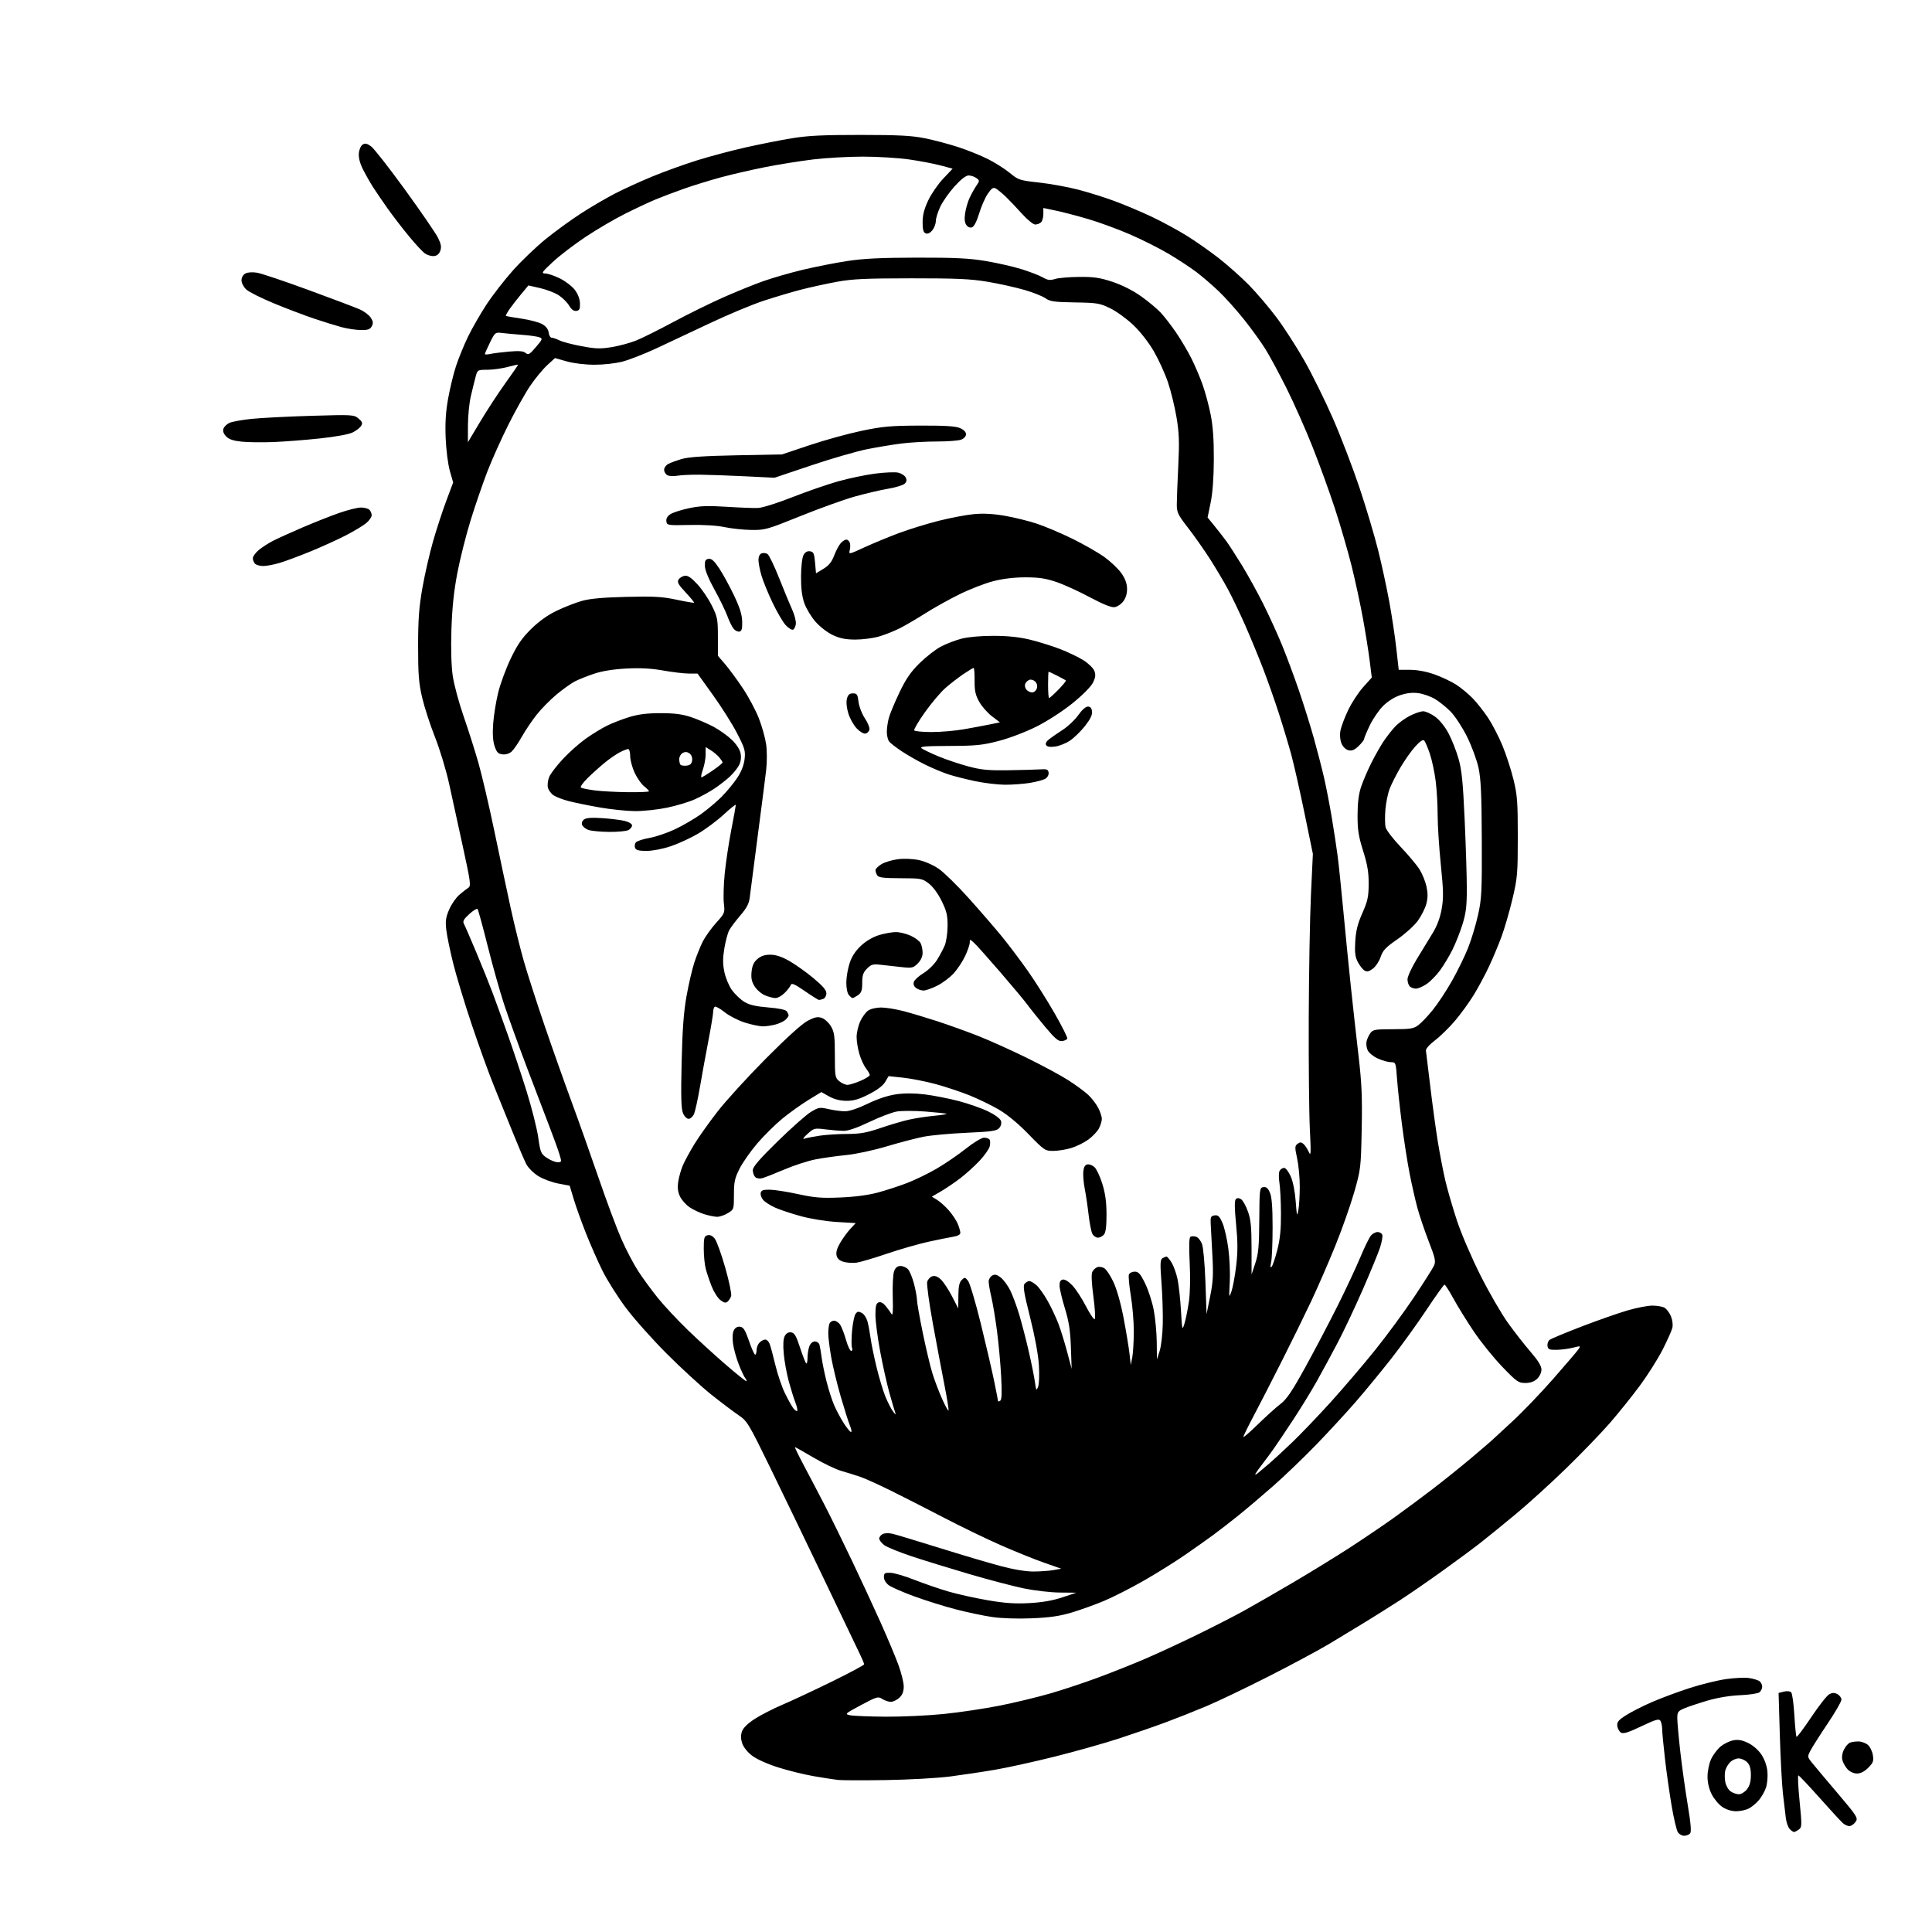 <svg version="1.1" xmlns="http://www.w3.org/2000/svg" xmlns:xlink="http://www.w3.org/1999/xlink" width="1024" height="1024" viewBox="0 0 1024 1024"><path stroke="none" fill="black" fill-rule="evenodd" d="M892.618,973.0C891.443,973.0 889.934,972.124 889.265,971.053C888.596,969.982 887.14,963.794 886.028,957.303C884.917,950.811 883.331,939.653 882.504,932.506C881.677,925.359 880.993,918.159 880.985,916.506C880.976,914.853 880.557,912.848 880.053,912.052C879.291,910.847 877.591,911.338 869.948,914.97C862.96,918.291 860.368,919.093 859.129,918.318C858.233,917.757 857.364,916.168 857.197,914.787C856.949,912.734 857.788,911.703 861.805,909.125C864.507,907.392 870.718,904.238 875.608,902.117C880.499,899.996 889.45,896.665 895.5,894.714C901.55,892.763 910.231,890.625 914.792,889.962C919.352,889.3 924.955,889.057 927.242,889.423C929.529,889.788 931.986,890.573 932.7,891.166C933.415,891.76 934.0,893.035 934.0,894.0C934.0,894.965 933.359,896.287 932.576,896.937C931.793,897.587 927.181,898.285 922.326,898.489C916.829,898.72 910.294,899.805 905.0,901.364C900.325,902.742 894.812,904.579 892.75,905.448C889.393,906.861 889.0,907.408 889.0,910.667C889.0,912.669 889.714,920.65 890.587,928.403C891.46,936.156 893.225,948.796 894.509,956.491C896.156,966.359 896.537,970.853 895.8,971.741C895.225,972.433 893.793,973.0 892.618,973.0zM950.88,971.0C950.475,971.0 949.462,970.32 948.631,969.488C947.799,968.656 946.859,966.069 946.541,963.738C946.224,961.407 945.518,955.45 944.973,950.5C944.428,945.55 943.692,931.554 943.336,919.397L942.69,897.295L945.49,896.592C947.094,896.189 948.738,896.338 949.341,896.941C949.92,897.52 950.686,902.951 951.043,909.01C951.4,915.068 951.92,920.254 952.199,920.532C952.477,920.811 956,916.114 960.027,910.095C964.053,904.076 968.339,898.622 969.549,897.974C971.204,897.088 972.277,897.078 973.875,897.933C975.044,898.559 976.0,899.877 976.0,900.863C976.0,901.849 972.694,907.571 968.654,913.578C964.613,919.585 960.535,925.995 959.59,927.823C957.904,931.087 957.919,931.201 960.424,934.323C961.827,936.07 967.925,943.328 973.976,950.451C984.139,962.417 984.873,963.559 983.619,965.451C982.872,966.578 981.494,967.652 980.556,967.838C979.618,968.023 977.926,967.348 976.796,966.338C975.665,965.327 970.041,959.212 964.298,952.75C958.555,946.288 953.541,941.0 953.157,941.0C952.773,941.0 953.072,947.163 953.821,954.696C955.103,967.583 955.078,968.47 953.401,969.696C952.42,970.413 951.286,971.0 950.88,971.0zM920.198,960.0C917.817,960.0 914.971,959.12 912.898,957.742C911.029,956.5 908.487,953.48 907.25,951.03C905.788,948.135 905.008,944.813 905.022,941.538C905.034,938.767 905.87,934.681 906.88,932.459C907.889,930.236 910.143,927.216 911.887,925.748C913.632,924.281 916.679,922.776 918.66,922.404C921.323,921.904 923.391,922.277 926.597,923.835C929.184,925.092 932.015,927.577 933.616,929.995C935.256,932.475 936.48,935.936 936.765,938.908C937.022,941.58 936.691,945.406 936.03,947.409C935.369,949.412 933.688,952.406 932.295,954.061C930.902,955.717 928.488,957.731 926.931,958.536C925.373,959.341 922.344,960.0 920.198,960.0zM921.65,951.0C922.863,951.0 924.788,949.814 925.927,948.365C927.379,946.52 928.0,944.273 928.0,940.865C928.0,937.333 927.452,935.452 926.0,934.0C924.9,932.9 922.875,932.0 921.5,932.0C920.125,932.0 918.111,932.889 917.025,933.975C915.939,935.061 914.765,937.089 914.415,938.481C914.066,939.874 914.072,942.572 914.43,944.478C914.787,946.383 916.062,948.63 917.262,949.471C918.463,950.312 920.437,951.0 921.65,951.0zM469.5,943.478C457.4,943.666 445.925,943.629 444.0,943.396C442.075,943.164 436.45,942.288 431.5,941.45C426.55,940.611 418.065,938.529 412.646,936.824C406.805,934.986 401.102,932.437 398.646,930.567C396.189,928.697 394.043,926.017 393.379,923.987C392.602,921.613 392.567,919.673 393.265,917.671C393.912,915.814 396.339,913.444 400.051,911.045C403.229,908.991 409.805,905.621 414.665,903.555C419.524,901.49 431.262,895.997 440.75,891.349C450.238,886.7 458.0,882.555 458.0,882.136C458.0,881.718 457.146,879.604 456.102,877.438C455.058,875.272 446.778,857.975 437.702,839.0C428.627,820.025 415.588,792.983 408.728,778.907C396.739,754.307 396.068,753.187 391.444,750.067C388.798,748.281 382.328,743.398 377.067,739.215C371.805,735.032 361.179,725.285 353.453,717.555C345.728,709.825 335.891,698.775 331.593,693.0C327.296,687.225 321.77,678.45 319.312,673.5C316.855,668.55 312.893,659.55 310.507,653.5C308.122,647.45 305.218,639.338 304.055,635.473L301.941,628.446L295.841,627.287C292.486,626.65 287.719,624.862 285.246,623.314C282.774,621.766 279.936,618.925 278.94,617.0C277.943,615.075 274.772,607.65 271.892,600.5C269.013,593.35 264.46,582.1 261.774,575.5C259.088,568.9 253.798,554.275 250.019,543.0C246.239,531.725 241.808,517.1 240.172,510.5C238.536,503.9 236.9,495.948 236.537,492.83C235.999,488.214 236.283,486.213 238.064,482.072C239.268,479.275 241.701,475.751 243.472,474.243C245.243,472.734 247.404,471.05 248.274,470.5C249.688,469.607 249.378,467.306 245.379,449.0C242.916,437.725 239.624,422.65 238.064,415.5C236.504,408.35 233.126,397.188 230.557,390.696C227.989,384.204 224.922,374.754 223.742,369.696C221.965,362.083 221.597,357.401 221.603,342.5C221.608,328.207 222.081,321.823 223.901,311.5C225.161,304.35 227.704,293.247 229.551,286.827C231.398,280.407 234.547,270.782 236.548,265.44L240.186,255.725L238.433,249.613C237.454,246.197 236.475,238.551 236.216,232.286C235.881,224.211 236.242,218.331 237.506,211.286C238.471,205.903 240.341,198.183 241.66,194.128C242.98,190.074 245.82,183.099 247.972,178.628C250.124,174.158 254.541,166.45 257.786,161.5C261.032,156.55 267.376,148.366 271.885,143.314C276.393,138.261 284.226,130.77 289.291,126.668C294.356,122.565 302.775,116.451 308.0,113.081C313.225,109.711 321.325,104.976 326.0,102.559C330.675,100.142 339.675,96.041 346.0,93.445C352.325,90.849 362.9,87.038 369.5,84.976C376.1,82.915 387.575,79.857 395.0,78.181C402.425,76.505 413.45,74.316 419.5,73.317C428.122,71.893 436.013,71.503 456.0,71.513C476.408,71.523 483.251,71.88 490.27,73.299C495.093,74.274 503.038,76.378 507.924,77.975C512.811,79.572 519.894,82.432 523.665,84.331C527.435,86.23 532.637,89.533 535.224,91.671C539.72,95.386 540.405,95.61 550.714,96.75C556.646,97.405 565.922,99.085 571.327,100.483C576.732,101.881 585.507,104.635 590.827,106.603C596.147,108.571 605.0,112.312 610.5,114.917C616.0,117.521 624.307,122.017 628.961,124.908C633.614,127.798 641.264,133.162 645.961,136.828C650.657,140.493 657.797,146.841 661.826,150.933C665.855,155.026 672.427,162.722 676.429,168.035C680.432,173.349 687.133,183.727 691.32,191.098C695.508,198.469 702.37,212.375 706.571,222.0C710.771,231.625 717.075,248.084 720.581,258.575C724.086,269.067 728.517,283.917 730.427,291.575C732.337,299.234 735.009,311.575 736.364,319.0C737.72,326.425 739.395,337.562 740.087,343.75L741.345,355.0L747.423,355.021C751.228,355.034 756.033,355.936 760.276,357.434C764.003,358.749 769.178,361.192 771.776,362.862C774.374,364.532 778.359,367.834 780.632,370.199C782.905,372.565 786.551,377.2 788.736,380.5C790.921,383.8 794.305,390.325 796.257,395.0C798.209,399.675 800.855,407.775 802.136,413.0C804.2,421.418 804.465,424.891 804.464,443.5C804.462,463.046 804.266,465.326 801.642,476.423C800.091,482.981 797.485,491.972 795.851,496.403C794.218,500.834 791.181,508.069 789.104,512.48C787.026,516.891 783.398,523.636 781.04,527.469C778.682,531.303 774.269,537.378 771.233,540.969C768.198,544.561 763.416,549.248 760.607,551.385C757.579,553.688 755.611,555.927 755.772,556.885C755.922,557.773 756.942,566.15 758.04,575.5C759.137,584.85 760.913,597.932 761.985,604.572C763.058,611.212 764.871,620.662 766.014,625.572C767.158,630.482 769.956,640.125 772.232,647.0C774.552,654.006 780.03,666.753 784.695,676.0C789.274,685.075 795.828,696.406 799.26,701.181C802.692,705.955 808.087,712.855 811.25,716.514C815.236,721.125 817.0,724.007 817.0,725.908C817.0,727.483 816.014,729.578 814.686,730.826C813.122,732.295 811.094,733.002 808.436,733.006C804.796,733.011 803.873,732.36 796.16,724.339C791.574,719.569 784.773,711.124 781.049,705.573C777.324,700.021 772.482,692.185 770.288,688.158C768.094,684.132 765.984,680.859 765.6,680.886C765.216,680.913 760.909,686.946 756.029,694.293C751.149,701.639 742.773,713.241 737.415,720.075C732.057,726.909 723.585,737.213 718.587,742.973C713.589,748.734 704.1,759.024 697.5,765.841C690.9,772.658 680.55,782.577 674.5,787.884C668.45,793.19 660.125,800.236 656.0,803.54C651.875,806.844 646.025,811.369 643.0,813.595C639.975,815.822 633.223,820.595 627.996,824.203C622.768,827.811 612.972,833.925 606.227,837.789C599.482,841.654 590.034,846.463 585.232,848.478C580.429,850.492 572.675,853.283 568.0,854.679C561.62,856.584 556.344,857.347 546.847,857.738C539.253,858.05 530.857,857.772 525.847,857.043C521.256,856.374 512.55,854.539 506.5,852.965C500.45,851.391 490.571,848.299 484.546,846.094C478.521,843.89 472.446,841.23 471.046,840.185C469.557,839.074 468.5,837.291 468.5,835.892C468.5,833.803 468.943,833.515 472.0,833.616C473.925,833.68 479.645,835.364 484.71,837.359C489.776,839.354 497.876,842.137 502.71,843.545C507.545,844.953 516.9,847.031 523.5,848.163C532.544,849.715 537.963,850.089 545.5,849.683C552.276,849.319 557.918,848.342 563.0,846.654L570.5,844.163L561.692,844.081C556.848,844.037 548.298,843.052 542.692,841.893C537.087,840.734 524.175,837.346 514.0,834.363C503.825,831.38 490.011,827.124 483.301,824.904C476.592,822.685 469.955,819.965 468.551,818.862C467.148,817.758 466.0,816.228 466.0,815.463C466.0,814.697 466.817,813.633 467.815,813.099C468.871,812.534 471.067,812.465 473.065,812.935C474.954,813.379 486.175,816.764 498.0,820.457C509.825,824.151 524.45,828.481 530.5,830.08C537.496,831.929 543.866,832.969 548.0,832.936C551.575,832.908 556.3,832.561 558.5,832.166L562.5,831.447L553.21,828.192C548.1,826.402 537.75,822.218 530.21,818.895C522.669,815.572 509.163,809.032 500.196,804.361C491.229,799.69 478.629,793.266 472.196,790.086C465.763,786.905 458.475,783.611 456.0,782.765C453.525,781.919 449.021,780.512 445.99,779.638C442.96,778.764 436.274,775.563 431.132,772.525C425.989,769.486 421.582,767.0 421.337,767.0C421.092,767.0 423.346,771.612 426.345,777.25C429.345,782.888 434.254,792.26 437.254,798.077C440.254,803.894 446.662,816.944 451.494,827.077C456.326,837.21 463.198,852.025 466.765,860.0C470.332,867.975 474.544,878 476.125,882.279C477.706,886.557 479.0,891.766 479.0,893.854C479.0,896.53 478.317,898.293 476.686,899.826C475.413,901.022 473.372,902.0 472.15,902.0C470.929,902.0 468.887,901.317 467.612,900.482C465.433,899.054 464.765,899.246 456.397,903.71C447.876,908.257 447.627,908.485 450.5,909.111C452.15,909.47 460.583,909.817 469.241,909.882C477.898,909.947 491.848,909.3 500.241,908.444C508.633,907.588 522.025,905.586 530.0,903.994C537.975,902.402 550.068,899.48 556.872,897.501C563.677,895.521 575.219,891.676 582.521,888.956C589.823,886.236 600.905,881.813 607.149,879.127C613.392,876.442 625.475,870.846 634.0,866.692C642.525,862.538 653.775,856.786 659.0,853.91C664.225,851.034 676.15,844.176 685.5,838.671C694.85,833.165 708.35,824.864 715.5,820.223C722.65,815.581 733.0,808.575 738.5,804.653C744.0,800.73 753.45,793.724 759.5,789.083C765.55,784.442 774.775,777.026 780.0,772.604C785.225,768.182 789.989,764.099 790.586,763.532C791.184,762.964 796.057,758.466 801.417,753.536C806.777,748.605 816.556,738.424 823.149,730.911C829.742,723.397 835.771,716.344 836.547,715.236C837.923,713.271 837.855,713.248 833.729,714.298C831.403,714.89 827.475,715.403 825.0,715.437C821.175,715.491 820.455,715.187 820.202,713.412C820.038,712.264 820.506,710.825 821.242,710.214C821.978,709.604 829.671,706.385 838.337,703.062C847.004,699.74 857.992,695.891 862.754,694.51C867.517,693.13 873.375,692 875.773,692C878.17,692 881.04,692.486 882.15,693.08C883.261,693.675 884.814,695.704 885.602,697.589C886.431,699.574 886.761,702.171 886.386,703.758C886.03,705.266 883.678,710.533 881.159,715.461C878.64,720.39 873.232,728.94 869.14,734.461C865.049,739.983 857.983,748.788 853.44,754.028C848.896,759.268 838.49,770.068 830.316,778.028C822.142,785.988 810.026,797.0 803.391,802.5C796.756,808.0 788.339,814.844 784.688,817.709C781.036,820.573 771.85,827.363 764.274,832.797C756.698,838.231 746.51,845.248 741.634,848.391C736.758,851.533 728.658,856.627 723.634,859.709C718.61,862.791 710.0,868.007 704.5,871.3C699.0,874.592 684.6,882.32 672.5,888.473C660.4,894.626 645.447,901.782 639.27,904.375C633.094,906.968 623.335,910.835 617.584,912.969C611.833,915.102 600.803,918.915 593.073,921.441C585.342,923.968 570.126,928.261 559.259,930.981C548.391,933.702 534.126,936.849 527.557,937.975C520.989,939.101 510.189,940.723 503.557,941.58C496.926,942.437 481.6,943.291 469.5,943.478zM984.251,940.0C982.53,940.0 980.494,939.084 979.248,937.75C978.093,936.513 976.853,934.311 976.493,932.858C976.09,931.236 976.434,929.062 977.382,927.229C978.231,925.586 979.654,923.963 980.545,923.621C981.435,923.28 983.427,923.0 984.971,923.0C986.515,923.0 988.742,923.788 989.92,924.75C991.097,925.712 992.328,928.167 992.654,930.204C993.166,933.406 992.834,934.32 990.2,936.954C988.204,938.949 986.153,940.0 984.251,940.0zM667.032,780.5C668.338,779.4 671,777.15 672.947,775.5C674.894,773.85 680.252,768.9 684.853,764.5C689.454,760.1 698.712,750.425 705.427,743.0C712.141,735.575 722.653,723.26 728.786,715.633C734.92,708.007 744.189,695.407 749.384,687.633C754.58,679.86 759.371,672.308 760.03,670.85C761.081,668.529 760.732,666.917 757.215,657.85C755.006,652.158 752.296,644.125 751.193,640.0C750.089,635.875 748.256,627.775 747.12,622.0C745.983,616.225 744.16,604.525 743.067,596.0C741.975,587.475 740.797,576.562 740.451,571.75C739.828,563.108 739.788,563 737.16,562.978C735.697,562.966 732.588,562.088 730.251,561.027C727.907,559.963 725.497,557.989 724.874,556.623C724.254,555.262 724.009,553.102 724.33,551.824C724.651,550.546 725.573,548.6 726.379,547.5C727.683,545.72 728.999,545.5 738.343,545.5C747.418,545.5 749.225,545.217 751.671,543.412C753.227,542.264 756.667,538.664 759.315,535.412C761.963,532.161 766.551,525.225 769.511,520.0C772.47,514.775 776.324,506.906 778.074,502.513C779.824,498.121 782.211,490.246 783.378,485.013C785.305,476.376 785.489,472.692 785.381,445.0C785.288,421.109 784.913,412.875 783.654,407.0C782.77,402.875 780.034,395.45 777.576,390.5C775.11,385.535 771.212,379.568 768.881,377.191C766.557,374.822 762.784,371.786 760.497,370.445C758.21,369.105 754.29,367.727 751.787,367.384C748.715,366.963 745.593,367.307 742.174,368.442C739.076,369.471 735.534,371.702 733.046,374.189C730.81,376.425 727.635,381.074 725.99,384.52C724.346,387.966 723.0,391.2 723.0,391.706C723.0,392.212 721.679,393.891 720.065,395.438C717.864,397.546 716.52,398.096 714.692,397.637C713.25,397.276 711.746,395.801 711.012,394.029C710.256,392.205 710.04,389.561 710.459,387.267C710.837,385.195 712.674,380.302 714.542,376.393C716.41,372.484 719.993,367 722.505,364.206L727.072,359.126L725.977,350.313C725.375,345.466 723.778,335.425 722.428,328.0C721.078,320.575 718.405,308.156 716.486,300.402C714.568,292.649 710.593,278.924 707.653,269.902C704.713,260.881 699.265,245.86 695.547,236.523C691.829,227.186 685.643,213.272 681.801,205.604C677.96,197.935 672.979,188.7 670.732,185.08C668.486,181.461 663.401,174.416 659.432,169.424C655.463,164.432 649.423,157.684 646.01,154.429C642.598,151.173 637.261,146.579 634.153,144.22C631.044,141.86 624.45,137.526 619.5,134.589C614.55,131.652 605.325,127.007 599.0,124.268C592.675,121.528 582.775,117.888 577.0,116.18C571.225,114.472 563.462,112.437 559.75,111.659L553.0,110.244L553.0,113.422C553,115.17 552.46,117.14 551.8,117.8C551.14,118.46 549.74,119 548.688,119C547.625,119 544.496,116.453 541.638,113.263C538.812,110.107 534.925,106.022 533.0,104.184C531.075,102.346 528.732,100.423 527.794,99.91C526.436,99.167 525.564,99.744 523.52,102.738C522.108,104.807 520.058,109.491 518.965,113.148C517.762,117.17 516.3,120.055 515.265,120.452C514.19,120.865 513.055,120.438 512.214,119.304C511.301,118.075 511.08,116.101 511.519,113.112C511.874,110.699 512.9,107.099 513.799,105.112C514.698,103.125 516.312,100.199 517.385,98.61C519.283,95.798 519.286,95.682 517.477,94.36C516.454,93.612 514.615,93 513.389,93C511.944,93 509.332,95.024 505.965,98.75C503.108,101.912 499.702,106.75 498.395,109.5C497.089,112.25 496.015,115.688 496.01,117.139C496.004,118.591 495.17,120.803 494.156,122.056C492.976,123.513 491.715,124.105 490.656,123.698C489.404,123.218 489,121.775 489.001,117.781C489.001,114.002 489.846,110.714 491.972,106.22C493.606,102.766 497.187,97.568 499.93,94.668L504.916,89.396L498.444,87.671C494.885,86.723 487.367,85.292 481.737,84.492C476.106,83.691 465.187,83.028 457.47,83.018C449.754,83.008 437.829,83.679 430.97,84.509C424.112,85.339 412.65,87.175 405.5,88.59C398.35,90.005 387.775,92.446 382.0,94.015C376.225,95.584 367.45,98.294 362.5,100.038C357.55,101.783 350.8,104.334 347.5,105.708C344.2,107.083 337.0,110.45 331.5,113.191C326.0,115.931 316.55,121.459 310.5,125.474C304.45,129.489 296.575,135.505 293.0,138.843C287.095,144.356 286.734,144.915 289.054,144.956C290.458,144.98 293.958,146.172 296.832,147.603C299.705,149.035 303.231,151.747 304.666,153.629C306.308,155.781 307.318,158.433 307.388,160.776C307.479,163.79 307.117,164.555 305.488,164.788C304.128,164.983 302.888,164.08 301.659,162C300.66,160.308 298.19,157.842 296.171,156.521C294.152,155.199 289.704,153.48 286.287,152.701L280.073,151.285L276.238,155.892C274.129,158.427 271.364,161.988 270.093,163.808C268.822,165.627 267.943,167.254 268.141,167.424C268.338,167.594 272.076,168.254 276.448,168.89C280.819,169.526 285.769,170.846 287.448,171.822C289.439,172.981 290.61,174.536 290.816,176.299C290.99,177.785 291.709,179 292.413,179C293.117,179 294.999,179.645 296.596,180.433C298.193,181.222 303.475,182.606 308.334,183.51C315.765,184.892 318.305,184.963 324.334,183.962C328.275,183.307 334.055,181.743 337.178,180.485C340.3,179.228 349.183,174.801 356.918,170.649C364.652,166.496 376.535,160.641 383.324,157.636C390.113,154.632 399.68,150.752 404.584,149.014C409.488,147.276 418.9,144.563 425.5,142.986C432.1,141.409 442.675,139.326 449.0,138.357C457.635,137.035 466.854,136.585 486.0,136.553C506.289,136.518 513.748,136.886 522.5,138.353C528.55,139.367 537.1,141.317 541.5,142.688C545.9,144.058 550.944,146.012 552.709,147.031C555.315,148.536 556.536,148.692 559.209,147.862C561.019,147.3 566.793,146.808 572.04,146.768C579.872,146.709 583.035,147.181 589.714,149.405C594.706,151.067 600.485,153.982 604.674,156.95C608.428,159.61 613.137,163.522 615.138,165.643C617.14,167.764 620.885,172.614 623.461,176.42C626.038,180.225 629.631,186.3 631.447,189.92C633.263,193.539 635.911,199.735 637.331,203.688C638.75,207.641 640.7,214.841 641.663,219.688C642.886,225.847 643.395,233.017 643.352,243.5C643.313,253.207 642.718,261.283 641.667,266.387L640.044,274.275L643.806,278.887C645.875,281.424 648.709,285.075 650.104,287.0C651.499,288.925 655.163,294.605 658.248,299.622C661.332,304.639 666.394,313.806 669.496,319.992C672.599,326.178 677.095,336.023 679.489,341.87C681.883,347.716 685.923,358.575 688.467,366.0C691.012,373.425 694.6,384.9 696.441,391.5C698.282,398.1 700.714,407.55 701.846,412.5C702.978,417.45 704.803,426.9 705.901,433.5C707,440.1 708.373,449.1 708.952,453.5C709.531,457.9 710.889,470.95 711.97,482.5C713.05,494.05 714.833,512.05 715.932,522.5C717.03,532.95 718.878,549.6 720.038,559.5C721.748,574.087 722.068,581.482 721.728,598.5C721.318,618.986 721.22,619.806 717.731,632.0C715.763,638.875 711.232,651.7 707.661,660.5C704.09,669.3 698.412,682.35 695.043,689.5C691.674,696.65 684.604,711.05 679.332,721.5C674.06,731.95 667.329,745.058 664.374,750.628C661.418,756.199 659.0,761.138 659.0,761.605C659.0,762.071 662.487,759.05 666.75,754.892C671.013,750.733 676.386,745.889 678.69,744.128C681.965,741.626 684.831,737.388 691.816,724.713C696.73,715.796 704.388,701.23 708.834,692.346C713.279,683.461 718.754,671.775 721,666.377C723.247,660.98 725.81,655.762 726.697,654.782C727.584,653.802 729.154,653.0 730.186,653.0C731.218,653.0 732.315,653.658 732.624,654.463C732.933,655.267 732.407,658.305 731.455,661.213C730.504,664.121 726.379,674.15 722.29,683.5C718.2,692.85 712.242,705.472 709.05,711.55C705.857,717.627 700.864,726.852 697.953,732.05C695.042,737.247 689.396,746.45 685.407,752.5C681.417,758.55 676.857,765.349 675.273,767.609C673.688,769.868 671.029,773.468 669.364,775.609C667.698,777.749 665.958,780.175 665.496,781.0C664.981,781.919 665.576,781.726 667.032,780.5zM451.053,759.0C451.518,759.0 451.28,757.521 450.525,755.714C449.77,753.907 447.563,746.96 445.621,740.276C443.678,733.593 441.396,724.159 440.548,719.312C439.7,714.466 439.005,708.849 439.003,706.832C439.001,704.814 439.273,702.452 439.607,701.582C439.941,700.712 441.055,700.0 442.084,700.0C443.112,700.0 444.593,701.013 445.374,702.25C446.155,703.487 447.528,707.087 448.425,710.25C449.322,713.413 450.541,716.0 451.135,716.0C451.728,716.0 451.928,715.256 451.579,714.346C451.23,713.436 451.244,709.387 451.61,705.349C451.976,701.31 452.812,697.272 453.467,696.376C454.43,695.059 455.068,694.966 456.795,695.89C458.001,696.536 459.343,698.66 459.875,700.767C460.393,702.82 461.113,706.75 461.475,709.5C461.837,712.25 463.239,719.062 464.59,724.638C465.942,730.214 468.049,737.222 469.274,740.212C470.498,743.202 472.313,746.74 473.306,748.074C474.749,750.012 474.971,750.098 474.41,748.5C474.023,747.4 472.64,742.675 471.336,738.0C470.032,733.325 467.848,723.508 466.483,716.183C465.117,708.859 464.0,700.183 464.0,696.902C464.0,692.27 464.37,690.795 465.658,690.301C466.738,689.887 468.044,690.544 469.408,692.189C470.558,693.577 471.95,695.488 472.5,696.437C473.198,697.642 473.402,694.896 473.174,687.331C472.992,681.296 473.313,675.282 473.899,673.75C474.637,671.82 475.657,671.0 477.32,671.0C478.624,671.0 480.415,671.801 481.3,672.779C482.186,673.758 483.606,677.227 484.455,680.489C485.305,683.751 486.0,687.531 486.0,688.888C486.0,690.245 487.37,698.042 489.044,706.215C490.718,714.387 493.021,724.095 494.161,727.787C495.3,731.479 497.596,737.548 499.261,741.273C500.926,744.998 502.484,747.85 502.722,747.611C502.961,747.372 502.016,741.399 500.621,734.338C499.226,727.277 496.454,712.563 494.461,701.641C492.469,690.718 491.101,680.735 491.421,679.457C491.742,678.179 492.942,676.836 494.087,676.472C495.532,676.014 496.941,676.53 498.686,678.156C500.069,679.445 502.709,683.425 504.551,687.0L507.902,693.5L507.951,686.821C507.987,681.929 508.453,679.69 509.693,678.45C511.283,676.86 511.488,676.885 513.087,678.859C514.023,680.014 517.083,690.307 519.887,701.73C522.692,713.154 525.89,726.937 526.993,732.36C528.097,737.783 529.0,742.422 529.0,742.669C529.0,742.916 529.515,742.8 530.144,742.411C530.962,741.906 531.102,738.214 530.637,729.5C530.278,722.788 529.283,711.949 528.426,705.414C527.569,698.879 526.229,690.825 525.449,687.516C524.668,684.207 524.023,680.503 524.015,679.285C524.007,678.067 524.852,676.614 525.893,676.057C527.348,675.279 528.397,675.525 530.426,677.121C531.878,678.263 534.12,681.29 535.409,683.849C536.697,686.407 538.889,692.325 540.279,697.0C541.67,701.675 543.937,710.45 545.319,716.5C546.7,722.55 548.145,729.75 548.531,732.5C549.173,737.076 549.316,737.288 550.216,735.0C550.765,733.603 550.951,728.528 550.636,723.5C550.29,717.968 548.49,708.215 545.963,698.191C542.71,685.282 542.102,681.581 543.049,680.441C543.707,679.648 544.84,679.0 545.567,679.0C546.294,679.0 548.023,680.013 549.41,681.25C550.797,682.487 553.474,686.271 555.36,689.658C557.245,693.045 559.783,698.445 560.999,701.658C562.216,704.871 564.288,711.55 565.604,716.5L567.997,725.5L567.592,714.0C567.28,705.127 566.557,700.444 564.428,693.5C562.911,688.55 561.631,683.161 561.585,681.525C561.525,679.416 562.025,678.446 563.303,678.191C564.385,677.976 566.43,679.236 568.418,681.344C570.239,683.275 573.474,688.244 575.606,692.386C577.738,696.528 579.825,699.575 580.243,699.157C580.661,698.739 580.333,693.317 579.514,687.109C578.53,679.645 578.351,675.213 578.985,674.028C579.513,673.042 580.665,671.959 581.545,671.621C582.425,671.284 584.054,671.494 585.165,672.088C586.275,672.683 588.516,676.015 590.144,679.494C591.94,683.331 594.065,690.868 595.548,698.659C596.892,705.722 598.295,714.2 598.664,717.5L599.336,723.5L600.11,719.5C600.536,717.3 600.911,711.245 600.942,706.044C600.974,700.843 600.269,692.2 599.376,686.838C598.483,681.476 598.018,676.394 598.344,675.545C598.67,674.695 600.048,674.0 601.406,674.0C603.44,674.0 604.415,675.1 606.944,680.25C608.632,683.688 610.685,690.027 611.507,694.338C612.328,698.649 613.044,706.299 613.099,711.338L613.198,720.5L614.65,716.0C615.449,713.525 616.192,707.0 616.301,701.5C616.411,696.0 616.094,686.169 615.597,679.653C614.851,669.859 614.938,667.653 616.097,666.919C616.869,666.43 617.844,666.024 618.265,666.015C618.685,666.007 619.912,667.451 620.99,669.225C622.069,670.998 623.477,674.936 624.119,677.975C624.762,681.014 625.576,688.45 625.929,694.5C626.548,705.131 626.611,705.366 627.802,701.5C628.48,699.3 629.527,694.125 630.128,690.0C630.79,685.454 630.961,677.317 630.56,669.34C630.115,660.471 630.245,655.967 630.959,655.525C631.541,655.165 632.876,655.143 633.925,655.476C634.974,655.809 636.389,657.526 637.068,659.291C637.763,661.097 638.564,669.93 638.901,679.5L639.5,696.5L641.39,687.166C642.953,679.452 643.159,675.636 642.578,665.166C642.191,658.2 641.791,650.7 641.687,648.5C641.525,645.033 641.803,644.457 643.774,644.177C645.622,643.915 646.401,644.665 647.929,648.177C648.963,650.555 650.361,656.623 651.035,661.662C651.709,666.701 652.053,674.776 651.799,679.605C651.358,688.014 651.396,688.219 652.706,684.443C653.459,682.274 654.587,676.145 655.213,670.821C656.077,663.471 656.063,658.196 655.152,648.894C654.315,640.335 654.27,636.33 655.004,635.596C655.739,634.861 656.574,634.865 657.778,635.608C658.725,636.192 660.362,639.107 661.415,642.085C662.95,646.424 663.333,650.282 663.344,661.5L663.357,675.5L665.346,669.5C666.994,664.529 667.355,660.583 667.447,646.5C667.556,630.093 667.632,629.49 669.637,629.199C671.176,628.976 672.076,629.754 673.108,632.199C674.089,634.525 674.5,639.929 674.5,650.5C674.5,658.75 674.154,667.061 673.731,668.969C673.216,671.293 673.294,672.106 673.967,671.433C674.52,670.88 675.879,666.884 676.986,662.554C678.464,656.778 678.984,651.593 678.94,643.09C678.908,636.716 678.534,629.395 678.11,626.823C677.686,624.25 677.735,621.438 678.219,620.573C678.703,619.708 679.777,619.0 680.606,619.0C681.435,619.0 683.009,621.027 684.105,623.505C685.306,626.219 686.357,631.486 686.748,636.755C687.323,644.482 687.485,645.034 688.142,641.5C688.55,639.3 688.895,633.675 688.907,629.0C688.92,624.325 688.292,617.575 687.513,614.0C686.234,608.134 686.254,607.38 687.716,606.267C689,605.29 689.644,605.29 690.821,606.267C691.638,606.945 692.912,608.849 693.653,610.5C694.819,613.096 694.899,611.482 694.25,598.5C693.837,590.25 693.572,563.7 693.661,539.5C693.749,515.3 694.277,485.841 694.835,474.037L695.849,452.573L691.425,431.082C688.993,419.262 685.839,405.296 684.417,400.046C682.996,394.796 680.014,384.875 677.792,378.0C675.57,371.125 671.777,360.38 669.364,354.121C666.951,347.863 662.671,337.513 659.854,331.121C657.036,324.73 652.898,316.125 650.659,312.0C648.419,307.875 644.132,300.675 641.132,296.0C638.132,291.325 632.984,284.021 629.691,279.768C624.277,272.775 623.706,271.579 623.724,267.268C623.735,264.646 624.088,255.487 624.51,246.915C625.134,234.228 624.96,229.443 623.578,221.175C622.644,215.59 620.609,207.259 619.055,202.663C617.501,198.067 614.157,190.712 611.624,186.32C608.886,181.573 604.479,175.906 600.759,172.348C597.316,169.055 591.8,165.042 588.5,163.431C582.922,160.706 581.601,160.485 569.711,160.29C558.732,160.111 556.525,159.798 554.112,158.08C552.566,156.979 547.508,154.979 542.871,153.636C538.234,152.292 529.504,150.362 523.47,149.346C514.504,147.837 507.111,147.503 483.0,147.517C458.72,147.531 451.73,147.859 443.5,149.371C438.0,150.382 429.387,152.272 424.36,153.572C419.334,154.872 410.334,157.56 404.36,159.544C398.387,161.528 385.85,166.769 376.5,171.19C367.15,175.612 354.325,181.64 348.0,184.586C341.675,187.533 333.575,190.708 330.0,191.642C326.276,192.616 319.87,193.33 315.0,193.315C309.99,193.299 303.965,192.567 300.326,191.533L294.152,189.779L289.954,193.64C287.646,195.763 283.614,200.665 280.994,204.533C278.375,208.402 273.194,217.627 269.482,225.033C265.77,232.44 260.757,243.609 258.343,249.854C255.929,256.098 251.941,267.693 249.48,275.619C247.019,283.545 243.83,296.211 242.392,303.765C240.545,313.474 239.627,322.238 239.262,333.665C238.937,343.809 239.194,352.934 239.95,358.165C240.613,362.749 243.19,372.35 245.677,379.5C248.164,386.65 251.726,397.858 253.594,404.408C255.461,410.957 259.245,427.157 262.003,440.408C264.76,453.658 268.635,471.925 270.614,481.0C272.594,490.075 275.765,502.9 277.662,509.5C279.559,516.1 284.409,531.175 288.441,543.0C292.473,554.825 298.926,573.05 302.78,583.5C306.634,593.95 313.18,612.4 317.327,624.5C321.474,636.6 326.879,651.081 329.339,656.679C331.799,662.278 335.803,669.928 338.237,673.679C340.671,677.431 345.388,683.875 348.719,688.0C352.051,692.125 359.214,699.783 364.638,705.017C370.062,710.251 379.058,718.464 384.63,723.267C390.201,728.07 395.094,732.0 395.502,732.0C395.911,732.0 395.726,731.374 395.091,730.61C394.457,729.845 392.874,726.505 391.573,723.187C390.273,719.868 388.9,714.908 388.523,712.164C388.09,709.018 388.261,706.381 388.986,705.027C389.733,703.63 390.899,702.987 392.318,703.189C394.045,703.435 395.018,705.011 396.985,710.75C398.352,714.737 399.815,718.0 400.235,718.0C400.656,718.0 401.0,716.907 401.0,715.571C401.0,714.236 401.707,712.436 402.571,711.571C403.436,710.707 404.795,710.0 405.593,710.0C406.39,710.0 407.439,711.013 407.924,712.25C408.408,713.487 409.766,718.521 410.94,723.437C412.115,728.352 414.408,735.102 416.036,738.437C417.664,741.771 419.667,745.367 420.488,746.427C421.308,747.487 422.228,748.106 422.532,747.802C422.835,747.498 422.405,745.506 421.575,743.375C420.746,741.244 419.166,736.184 418.065,732.132C416.963,728.08 415.768,721.516 415.408,717.546C414.969,712.701 415.145,709.597 415.945,708.104C416.729,706.638 417.88,705.985 419.318,706.189C421.073,706.439 421.992,708.004 424.01,714.176C425.39,718.398 426.852,722.186 427.26,722.593C427.667,723 428.0,721.713 428.0,719.732C428.0,717.751 428.439,714.976 428.975,713.565C429.564,712.017 430.727,711.0 431.908,711.0C432.984,711.0 434.083,711.788 434.349,712.75C434.614,713.712 435.127,716.75 435.487,719.5C435.848,722.25 437.011,727.951 438.072,732.168C439.133,736.385 440.93,742.01 442.065,744.668C443.2,747.326 445.497,751.638 447.169,754.25C448.841,756.862 450.589,759.0 451.053,759.0zM385.603,689.915C384.616,690.733 383.647,690.51 381.769,689.033C380.386,687.945 378.321,684.68 377.181,681.778C376.04,678.875 374.635,674.7 374.059,672.5C373.483,670.3 373.009,665.515 373.006,661.867C373.001,656.071 373.253,655.167 375.001,654.71C376.332,654.362 377.618,654.971 378.844,656.529C379.857,657.817 382.361,664.753 384.408,671.943C386.455,679.133 387.858,685.871 387.526,686.917C387.194,687.963 386.329,689.312 385.603,689.915zM454.0,669.237C452.075,669.498 449.043,669.315 447.263,668.831C445.04,668.226 443.832,667.179 443.408,665.491C442.987,663.813 443.601,661.65 445.342,658.679C446.746,656.284 449.165,652.964 450.719,651.3L453.545,648.276L443.522,647.672C437.828,647.328 429.613,646.004 424.5,644.605C419.55,643.25 413.447,641.227 410.938,640.107C408.429,638.988 405.577,637.19 404.6,636.111C403.624,635.032 402.986,633.328 403.183,632.324C403.468,630.872 404.455,630.512 408.021,630.559C410.484,630.592 417.225,631.648 423.0,632.907C431.815,634.829 435.426,635.115 445.5,634.69C453.236,634.364 460.329,633.416 465.462,632.023C469.841,630.834 476.816,628.551 480.962,626.949C485.108,625.347 492.1,621.939 496.5,619.375C500.9,616.811 507.821,612.078 511.879,608.857C516.069,605.531 520.257,603.0 521.57,603.0C522.842,603.0 524.176,603.476 524.535,604.057C524.894,604.638 524.903,606.252 524.553,607.643C524.204,609.034 521.799,612.442 519.209,615.215C516.619,617.988 512.025,622.15 509.0,624.465C505.975,626.779 501.338,629.929 498.695,631.464L493.89,634.255L496.695,635.961C498.238,636.899 501.019,639.396 502.875,641.511C504.731,643.625 506.869,646.835 507.625,648.645C508.381,650.455 509.0,652.605 509.0,653.423C509.0,654.369 507.636,655.125 505.25,655.502C503.188,655.828 497.252,657.025 492.061,658.163C486.87,659.301 476.97,662.151 470.061,664.497C463.152,666.843 455.925,668.976 454.0,669.237zM581.913,656.0C580.899,656.0 579.584,655.091 578.989,653.98C578.394,652.868 577.494,648.333 576.989,643.901C576.483,639.468 575.567,633.288 574.953,630.167C574.339,627.046 573.986,622.922 574.168,621.004C574.399,618.583 575.058,617.411 576.324,617.171C577.328,616.98 579.027,617.619 580.1,618.59C581.173,619.561 583.04,623.538 584.25,627.428C585.824,632.486 586.458,637.091 586.475,643.596C586.492,649.867 586.074,653.206 585.128,654.346C584.373,655.256 582.926,656.0 581.913,656.0zM380.0,644.929C378.625,644.895 375.56,644.261 373.19,643.521C370.819,642.781 367.334,641.124 365.445,639.838C363.555,638.552 361.288,635.989 360.407,634.143C359.263,631.746 358.997,629.504 359.478,626.301C359.848,623.834 360.952,619.944 361.933,617.658C362.913,615.371 365.636,610.35 367.984,606.5C370.332,602.65 375.909,594.801 380.377,589.057C384.844,583.313 396.375,570.686 406.0,560.998C417.166,549.757 425.197,542.511 428.187,540.976C431.956,539.041 433.415,538.76 435.635,539.54C437.152,540.074 439.318,542.084 440.447,544.005C442.205,546.998 442.5,549.2 442.5,559.336C442.5,570.567 442.621,571.269 444.861,573.086C446.159,574.139 448.101,575.0 449.175,575.0C450.25,575.0 453.35,574.045 456.065,572.877C458.779,571.709 461.0,570.318 461.0,569.785C461.0,569.252 460.099,567.67 458.998,566.27C457.897,564.87 456.322,561.455 455.498,558.681C454.674,555.907 454.01,551.806 454.022,549.568C454.034,547.331 454.885,543.647 455.914,541.383C456.942,539.118 458.832,536.53 460.114,535.633C461.448,534.698 464.408,534.0 467.034,534.0C469.558,534.0 474.971,534.883 479.062,535.963C483.153,537.043 491.225,539.467 497.0,541.349C502.775,543.231 512.32,546.663 518.211,548.976C524.102,551.288 535.7,556.5 543.984,560.557C552.269,564.614 562.299,570.019 566.274,572.568C570.248,575.117 575.002,578.619 576.838,580.351C578.673,582.083 581.036,585.17 582.088,587.21C583.139,589.251 584.0,591.861 584.0,593.01C584.0,594.159 583.309,596.436 582.464,598.069C581.619,599.703 579.071,602.385 576.8,604.03C574.53,605.674 570.415,607.69 567.655,608.51C564.895,609.329 560.636,610.0 558.191,610.0C553.911,610.0 553.423,609.668 545.122,601.124C539.709,595.551 533.871,590.712 529.437,588.121C525.552,585.851 518.577,582.464 513.937,580.594C509.296,578.724 501.225,576.033 496.0,574.614C490.775,573.194 483.007,571.66 478.737,571.205L470.974,570.378L469.161,573.451C467.989,575.438 464.919,577.756 460.472,580.012C455.227,582.672 452.397,583.489 448.543,583.452C445.2,583.42 442.11,582.628 439.411,581.111L435.332,578.818L428.436,583.039C424.643,585.361 418.454,589.789 414.682,592.88C410.91,595.971 404.933,601.875 401.399,606.0C397.865,610.125 393.629,616.159 391.987,619.41C389.426,624.476 389.0,626.44 389.0,633.174C389.0,640.963 388.973,641.046 385.75,643.011C383.962,644.101 381.375,644.964 380.0,644.929zM403.877,624.495C402.528,624.833 400.952,624.552 400.247,623.847C399.561,623.161 399.0,621.525 399.0,620.211C399.0,618.464 402.563,614.336 412.25,604.862C419.538,597.735 427.455,590.732 429.844,589.301C433.898,586.874 434.521,586.777 439.17,587.85C441.911,588.482 445.83,589.0 447.879,589.0C450.185,589.0 454.776,587.467 459.919,584.98C465.234,582.41 470.681,580.612 475.024,579.997C479.489,579.363 484.676,579.384 490.159,580.056C494.746,580.618 502.775,582.193 508.0,583.555C513.225,584.918 520.287,587.391 523.694,589.051C527.346,590.831 530.153,592.906 530.534,594.107C530.931,595.357 530.559,596.83 529.571,597.921C528.219,599.416 525.468,599.811 512.321,600.397C503.718,600.781 493.489,601.716 489.59,602.475C485.69,603.233 476.875,605.535 470.0,607.591C462.947,609.699 453.578,611.71 448.5,612.206C443.55,612.69 436.223,613.723 432.219,614.501C428.214,615.28 420.735,617.712 415.599,619.907C410.463,622.101 405.188,624.166 403.877,624.495zM295.55,616.0C297.739,616.0 297.767,615.876 296.509,611.75C295.797,609.413 293.566,603.225 291.55,598.0C289.535,592.775 284.131,578.6 279.541,566.5C274.952,554.4 269.393,539.025 267.188,532.334C264.984,525.642 261.056,511.692 258.46,501.334C255.864,490.975 253.453,482.176 253.101,481.781C252.75,481.386 250.771,482.611 248.705,484.503C245.7,487.256 245.142,488.301 245.917,489.723C246.449,490.7 249.426,497.561 252.533,504.969C255.639,512.377 259.529,522.052 261.177,526.469C262.825,530.886 266.418,540.8 269.161,548.5C271.904,556.2 276.379,569.655 279.104,578.4C281.829,587.146 284.608,598.155 285.279,602.866C286.429,610.929 286.699,611.565 289.898,613.715C291.767,614.972 294.31,616.0 295.55,616.0zM426.5,603.488C427.6,603.121 431.2,602.421 434.5,601.931C437.8,601.441 444.329,601.031 449.008,601.02C455.844,601.004 459.283,600.398 466.508,597.934C471.454,596.248 478.2,594.251 481.5,593.496C484.8,592.74 490.778,591.81 494.784,591.429C498.79,591.047 501.898,590.565 501.69,590.357C501.482,590.149 496.468,589.601 490.548,589.139C484.622,588.676 477.698,588.684 475.142,589.157C472.589,589.629 466.084,592.128 460.686,594.711C454.347,597.744 449.566,599.396 447.186,599.376C445.159,599.359 440.8,599.004 437.5,598.588C431.703,597.856 431.382,597.937 428.0,600.992C425.669,603.098 425.168,603.931 426.5,603.488zM364.961,593.0C363.989,593.0 362.695,591.678 361.982,589.956C361.032,587.664 360.857,581.064 361.272,563.206C361.676,545.774 362.363,536.457 363.867,528.0C364.991,521.675 366.876,513.585 368.055,510.022C369.233,506.458 371.239,501.488 372.512,498.976C373.785,496.465 376.95,492.047 379.547,489.159C384.168,484.019 384.255,483.801 383.665,478.819C383.333,476.02 383.531,468.953 384.105,463.115C384.679,457.277 386.238,446.875 387.57,440.0C388.902,433.125 389.994,427.111 389.996,426.635C389.998,426.16 387.155,428.41 383.677,431.635C380.199,434.861 374.099,439.424 370.12,441.776C366.142,444.128 359.57,447.165 355.517,448.526C351.253,449.958 345.844,451.0 342.681,451.0C338.555,451.0 337.061,450.601 336.59,449.373C336.246,448.479 336.441,447.173 337.022,446.473C337.604,445.773 340.853,444.711 344.244,444.114C347.635,443.517 353.764,441.434 357.866,439.487C361.967,437.539 368.1,433.963 371.496,431.54C374.891,429.117 379.825,424.967 382.46,422.318C385.095,419.668 388.781,415.215 390.652,412.423C392.888,409.086 394.253,405.659 394.635,402.423C395.161,397.976 394.781,396.652 390.71,388.742C388.231,383.926 382.49,374.813 377.952,368.492L369.701,357.0L365.1,356.997C362.57,356.995 356.45,356.272 351.5,355.389C345.157,354.259 339.401,353.948 332.0,354.336C325.219,354.692 319.2,355.652 315.007,357.047C311.435,358.235 306.855,360.054 304.828,361.088C302.801,362.122 298.392,365.257 295.031,368.054C291.669,370.851 286.899,375.696 284.431,378.82C281.962,381.944 278.415,387.212 276.547,390.526C274.68,393.84 272.258,397.361 271.165,398.351C269.966,399.436 268.05,400.021 266.338,399.825C264.028,399.561 263.25,398.755 262.156,395.5C261.238,392.769 260.997,388.96 261.393,383.49C261.713,379.085 262.918,371.66 264.07,366.99C265.222,362.321 268.216,354.225 270.723,349.0C274.254,341.64 276.7,338.107 281.582,333.316C285.768,329.207 290.336,325.96 295.191,323.641C299.211,321.721 305.2,319.391 308.5,318.464C312.699,317.284 319.754,316.65 332.0,316.352C346.588,315.996 350.997,316.244 358.5,317.84C363.45,318.893 367.658,319.614 367.851,319.442C368.044,319.271 366.041,316.82 363.4,313.996C359.505,309.833 358.796,308.544 359.651,307.181C360.23,306.256 361.709,305.351 362.937,305.169C364.555,304.93 366.397,306.168 369.629,309.669C372.082,312.326 375.531,317.422 377.294,320.994C380.259,327 380.5,328.246 380.5,337.541L380.5,347.594L384.333,352.047C386.442,354.496 390.662,360.236 393.711,364.803C396.76,369.37 400.596,376.56 402.235,380.781C403.874,385.002 405.604,391.199 406.079,394.552C406.559,397.947 406.564,403.941 406.089,408.075C405.619,412.159 403.576,428.1 401.548,443.5C399.521,458.9 397.641,473.407 397.371,475.738C397.004,478.916 395.75,481.292 392.359,485.238C389.872,488.132 387.211,491.693 386.445,493.15C385.679,494.608 384.539,498.904 383.913,502.697C383.053,507.904 383.06,510.974 383.943,515.224C384.585,518.32 386.393,522.623 387.96,524.786C389.527,526.949 392.444,529.729 394.442,530.964C397.129,532.625 400.434,533.405 407.139,533.96C413.124,534.456 416.503,535.185 417.086,536.105C417.572,536.872 417.976,537.805 417.985,538.179C417.993,538.552 417.31,539.547 416.466,540.391C415.623,541.234 413.26,542.389 411.216,542.957C409.172,543.524 406.085,543.991 404.355,543.994C402.626,543.997 398.351,543.105 394.855,542.012C391.36,540.918 386.533,538.45 384.129,536.528C381.725,534.605 379.363,533.276 378.879,533.575C378.396,533.874 377.998,535.104 377.995,536.309C377.992,537.514 376.86,544.35 375.481,551.5C374.102,558.65 372.068,569.791 370.961,576.258C369.855,582.725 368.439,589.137 367.814,590.508C367.19,591.879 365.906,593.0 364.961,593.0zM562.923,551.788C560.973,552.019 559.232,550.559 554.0,544.306C550.425,540.033 546.215,534.78 544.645,532.632C543.075,530.485 536.5,522.601 530.035,515.114C523.57,507.626 517.317,500.643 516.14,499.595C514.036,497.722 514,497.722 513.99,499.595C513.985,500.643 512.904,503.813 511.587,506.64C510.271,509.466 507.547,513.603 505.533,515.832C503.518,518.062 499.561,521.036 496.739,522.443C493.917,523.849 490.657,525.0 489.495,525.0C488.333,525.0 486.566,524.403 485.569,523.674C484.403,522.821 483.973,521.66 484.366,520.424C484.701,519.366 486.986,517.286 489.443,515.802C491.899,514.318 495.111,511.2 496.581,508.872C498.05,506.544 499.914,503.056 500.723,501.12C501.532,499.185 502.213,494.543 502.236,490.805C502.272,485.128 501.752,482.938 499.079,477.509C497.147,473.584 494.447,469.919 492.264,468.255C488.813,465.626 488.127,465.499 477.272,465.476C468.351,465.457 465.696,465.134 464.964,463.976C464.451,463.164 464.024,461.931 464.015,461.235C464.007,460.54 465.433,459.099 467.184,458.034C468.935,456.969 472.873,455.783 475.934,455.399C479.18,454.991 483.787,455.178 486.987,455.847C490.141,456.506 494.634,458.482 497.556,460.494C500.352,462.42 507.579,469.508 513.618,476.247C519.656,482.986 527.535,492.1 531.126,496.5C534.717,500.9 540.849,509.037 544.753,514.582C548.657,520.127 555.042,530.232 558.941,537.037C562.84,543.843 565.876,549.881 565.688,550.455C565.5,551.03 564.255,551.629 562.923,551.788zM434.113,530.0C433.715,530.0 430.301,527.867 426.525,525.26C421.259,521.624 419.545,520.865 419.167,522C418.895,522.815 417.431,524.723 415.913,526.24C414.396,527.758 412.205,529.0 411.045,529.0C409.885,529.0 407.385,528.352 405.49,527.56C403.594,526.768 401.109,524.631 399.967,522.81C398.404,520.319 398.003,518.395 398.347,515.033C398.678,511.792 399.532,509.939 401.457,508.283C403.317,506.684 405.368,506.004 408.306,506.012C411.171,506.02 414.318,507.05 418.237,509.262C421.392,511.043 427.129,515.114 430.987,518.309C436.008,522.469 438.0,524.781 438.0,526.452C438.0,527.736 437.288,529.059 436.418,529.393C435.548,529.727 434.511,530.0 434.113,530.0zM451.9,529.0C451.54,529.0 450.627,528.255 449.872,527.344C449.081,526.389 448.528,523.533 448.566,520.594C448.603,517.792 449.415,513.172 450.371,510.327C451.55,506.82 453.511,503.862 456.46,501.144C459.186,498.631 462.78,496.549 466.087,495.567C468.989,494.705 472.969,494.01 474.932,494.022C476.894,494.034 480.376,494.896 482.669,495.937C484.962,496.978 487.325,498.739 487.919,499.849C488.514,500.96 489.0,503.269 489.0,504.98C489.0,506.987 488.089,509.002 486.43,510.661C484.041,513.05 483.428,513.183 477.68,512.561C474.281,512.193 469.384,511.649 466.798,511.353C462.702,510.883 461.767,511.142 459.548,513.361C457.498,515.411 457.0,516.885 457.0,520.898C457.0,524.919 456.569,526.188 454.777,527.443C453.555,528.299 452.26,529.0 451.9,529.0zM750.468,524.0C749.331,524.0 747.86,523.46 747.2,522.8C746.54,522.14 746,520.452 746.001,519.05C746.001,517.648 748.18,512.9 750.842,508.5C753.504,504.1 757.292,497.887 759.26,494.693C761.669,490.784 763.249,486.591 764.093,481.868C765.15,475.954 765.081,472.228 763.654,458.175C762.723,449.004 761.97,437.213 761.98,431.974C761.991,426.734 761.525,418.658 760.944,414.026C760.363,409.394 758.978,402.881 757.865,399.552C756.753,396.224 755.39,393.05 754.837,392.5C754.166,391.832 752.57,392.911 750.03,395.751C747.938,398.088 744.448,403.038 742.274,406.751C740.1,410.463 737.539,415.507 736.585,417.96C735.63,420.412 734.596,425.426 734.288,429.1C733.98,432.775 734.036,437.006 734.412,438.504C734.787,440.001 738.378,444.673 742.392,448.886C746.405,453.099 750.888,458.446 752.354,460.768C753.82,463.091 755.493,467.201 756.073,469.904C756.839,473.477 756.808,476.001 755.96,479.158C755.319,481.546 753.272,485.577 751.41,488.116C749.549,490.655 744.683,495.044 740.596,497.869C734.444,502.122 732.925,503.726 731.769,507.192C731.002,509.494 729.149,512.293 727.651,513.411C725.574,514.962 724.521,515.196 723.214,514.397C722.271,513.821 720.685,511.809 719.688,509.925C718.258,507.221 717.969,504.921 718.313,499.0C718.642,493.343 719.563,489.657 722.062,484.0C724.889,477.603 725.383,475.323 725.421,468.5C725.456,462.323 724.787,458.336 722.486,451.0C720.036,443.195 719.51,439.805 719.534,432.0C719.554,425.446 720.139,420.794 721.421,417.0C722.443,413.975 724.851,408.35 726.772,404.5C728.692,400.65 731.62,395.475 733.277,393.0C734.934,390.525 737.687,386.997 739.395,385.161C741.103,383.324 744.623,380.737 747.217,379.411C749.811,378.085 753.006,377.0 754.317,377.0C755.627,377.0 758.468,378.281 760.628,379.846C762.957,381.533 765.84,385.099 767.708,388.603C769.441,391.854 771.829,397.886 773.015,402.007C774.758,408.064 775.388,414.291 776.303,434.5C776.925,448.25 777.44,464.675 777.447,471.0C777.458,480.253 777.006,483.959 775.136,489.965C773.858,494.07 771.45,500.145 769.784,503.465C768.119,506.784 765.184,511.657 763.261,514.294C761.339,516.93 758.139,520.192 756.151,521.544C754.162,522.895 751.605,524.0 750.468,524.0zM322.816,440.921C318.242,440.878 313.301,440.403 311.836,439.866C310.371,439.33 308.884,438.14 308.532,437.222C308.145,436.215 308.561,435.063 309.58,434.318C310.755,433.459 313.735,433.253 319.384,433.642C323.848,433.949 329.188,434.623 331.25,435.139C333.392,435.675 335.0,436.689 335.0,437.503C335.0,438.288 334.13,439.395 333.066,439.965C332.002,440.534 327.389,440.964 322.816,440.921zM336.5,429.906C332.1,429.869 323.638,428.982 317.696,427.936C311.753,426.89 304.418,425.388 301.395,424.599C298.372,423.809 294.803,422.446 293.465,421.569C292.127,420.692 290.749,418.847 290.403,417.468C290.057,416.089 290.36,413.545 291.077,411.813C291.794,410.082 295.087,405.774 298.393,402.239C301.7,398.704 307.127,393.883 310.453,391.525C313.779,389.168 318.75,386.111 321.5,384.733C324.25,383.355 329.585,381.277 333.355,380.114C338.38,378.564 342.861,378.0 350.137,378.0C357.544,378.0 361.641,378.529 366.282,380.085C369.702,381.232 375.03,383.515 378.123,385.157C381.216,386.8 385.582,389.908 387.826,392.064C390.379,394.517 392.144,397.252 392.542,399.371C392.952,401.559 392.645,403.773 391.674,405.629C390.847,407.208 388.67,409.897 386.835,411.605C385.001,413.313 381.35,416.156 378.722,417.923C376.093,419.69 371.368,422.281 368.222,423.682C365.075,425.083 358.45,427.072 353.5,428.102C348.55,429.131 340.9,429.943 336.5,429.906zM332.75,419.873C338.938,419.943 344.0,419.727 344.0,419.394C344.0,419.061 342.819,417.859 341.375,416.723C339.931,415.587 337.685,412.372 336.384,409.579C335.084,406.785 334.015,402.812 334.01,400.75C334.004,398.688 333.528,397.0 332.95,397.0C332.373,397.0 330.461,397.731 328.7,398.625C326.94,399.518 323.475,401.874 321.0,403.859C318.525,405.845 314.342,409.574 311.703,412.147C308.925,414.856 307.349,417.097 307.957,417.473C308.534,417.83 311.817,418.487 315.253,418.934C318.689,419.381 326.562,419.803 332.75,419.873zM532.5,415.922C528.65,415.888 521.578,415.032 516.785,414.022C511.992,413.011 505.692,411.412 502.785,410.467C499.878,409.523 494.453,407.269 490.729,405.459C487.004,403.648 481.379,400.465 478.229,398.387C475.078,396.308 471.952,393.908 471.282,393.054C470.612,392.199 470.052,389.925 470.037,388.0C470.023,386.075 470.503,382.7 471.104,380.5C471.704,378.3 474.23,372.243 476.716,367.039C480.173,359.804 482.679,356.155 487.368,351.53C490.741,348.204 495.784,344.263 498.575,342.774C501.366,341.284 506.298,339.376 509.535,338.533C513.115,337.601 519.745,337.003 526.46,337.007C533.982,337.012 540.123,337.643 545.732,338.988C550.259,340.073 557.478,342.317 561.775,343.973C566.071,345.63 571.714,348.335 574.314,349.984C576.915,351.634 579.494,354.168 580.044,355.617C580.814,357.641 580.636,359.079 579.273,361.839C578.228,363.954 573.805,368.416 568.5,372.707C563.344,376.878 555.229,382.139 549.5,385.025C543.775,387.909 535.225,391.181 529.5,392.678C520.774,394.96 517.421,395.302 503.186,395.363C489.865,395.42 487.186,395.663 488.583,396.684C489.525,397.373 493.501,399.271 497.42,400.902C501.338,402.533 508.359,404.896 513.022,406.153C520.076,408.053 523.683,408.405 534.5,408.243C541.65,408.136 549.3,407.925 551.5,407.774C554.85,407.545 555.546,407.825 555.782,409.5C555.942,410.638 555.217,412.025 554.097,412.718C553.016,413.387 549.289,414.396 545.815,414.96C542.342,415.524 536.35,415.957 532.5,415.922zM371.786,412.0C372.169,412.0 374.849,410.37 377.741,408.378C380.634,406.386 382.99,404.474 382.978,404.128C382.966,403.783 382.178,402.571 381.228,401.436C380.277,400.3 378.262,398.602 376.75,397.663L374.0,395.954L374.0,399.851C374.0,401.995 373.345,405.605 372.544,407.874C371.744,410.143 371.402,412.0 371.786,412.0zM363.963,405.796C365.786,405.583 366.597,404.813 366.845,403.056C367.054,401.575 366.507,400.113 365.457,399.345C364.239,398.454 363.17,398.374 361.862,399.074C360.838,399.622 360.0,401.105 360.0,402.369C360.0,403.632 360.321,404.987 360.713,405.379C361.104,405.771 362.567,405.959 363.963,405.796zM559.201,395.7C556.577,396.052 554.994,395.799 554.465,394.944C553.958,394.123 554.543,392.981 556.086,391.78C557.414,390.746 560.724,388.461 563.443,386.7C566.162,384.94 569.8,381.475 571.528,379.0C573.394,376.326 575.446,374.5 576.584,374.5C577.902,374.5 578.594,375.31 578.801,377.095C579.013,378.912 577.88,381.237 575.026,384.848C572.784,387.684 569.193,391.167 567.046,392.588C564.899,394.009 561.369,395.409 559.201,395.7zM458.713,388.817C457.707,389.01 455.675,387.793 453.985,385.984C452.355,384.239 450.374,380.63 449.582,377.963C448.705,375.01 448.436,372.018 448.893,370.308C449.455,368.208 450.256,367.5 452.072,367.5C454.203,367.5 454.566,368.05 455.04,372.0C455.341,374.51 456.816,378.349 458.377,380.68C459.915,382.979 461.017,385.674 460.825,386.669C460.634,387.663 459.683,388.63 458.713,388.817zM493.809,387.999C498.589,387.998 506.325,387.328 511.0,386.509C515.675,385.691 521.857,384.536 524.738,383.942L529.976,382.863L525.738,379.635C523.407,377.859 520.376,374.403 519.003,371.953C517.003,368.386 516.517,366.157 516.559,360.75C516.588,357.038 516.356,354.0 516.043,354.0C515.73,354.0 513.229,355.52 510.487,357.379C507.744,359.237 503.455,362.569 500.955,364.783C498.456,366.997 493.623,372.728 490.216,377.517C486.809,382.307 484.268,386.625 484.57,387.113C484.871,387.601 489.029,387.999 493.809,387.999zM556.042,370.0C556.34,370.0 558.562,367.984 560.979,365.521C563.397,363.057 565.178,360.863 564.938,360.644C564.697,360.425 562.605,359.291 560.29,358.123C557.974,356.955 555.949,356.0 555.79,356.0C555.63,356.0 555.5,359.15 555.5,363.0C555.5,366.85 555.744,370.0 556.042,370.0zM547.055,367.0C548.051,367.0 549.167,366.05 549.535,364.888C549.956,363.563 549.637,362.209 548.68,361.252C547.841,360.413 546.435,360.003 545.555,360.341C544.675,360.678 543.69,361.646 543.365,362.49C543.041,363.335 543.332,364.695 544.011,365.513C544.689,366.331 546.059,367.0 547.055,367.0zM453.346,338.99C448.277,338.983 445.192,338.372 441.462,336.634C438.635,335.318 434.599,332.216 432.266,329.565C429.979,326.967 427.296,322.514 426.304,319.671C425.055,316.09 424.519,311.732 424.561,305.5C424.597,300.286 425.151,295.528 425.879,294.189C426.716,292.65 427.864,291.982 429.318,292.189C431.197,292.457 431.569,293.29 432.0,298.184L432.5,303.868L436.423,301.493C439.292,299.755 440.822,297.863 442.118,294.448C443.093,291.879 444.66,288.928 445.6,287.889C446.541,286.85 447.867,286.0 448.548,286.0C449.229,286.0 450.059,286.711 450.392,287.579C450.725,288.448 450.727,290.241 450.395,291.563C449.799,293.938 449.892,293.921 458.146,290.113C462.741,287.994 470.927,284.604 476.337,282.581C481.747,280.558 491.262,277.617 497.482,276.046C503.702,274.475 512.104,272.88 516.154,272.5C521.181,272.029 526.375,272.303 532.524,273.365C537.478,274.219 545.124,276.103 549.516,277.55C553.907,278.997 562.45,282.619 568.5,285.599C574.55,288.579 582.146,292.926 585.38,295.259C588.614,297.591 592.608,301.38 594.256,303.678C596.307,306.538 597.286,309.124 597.358,311.879C597.427,314.521 596.749,316.863 595.383,318.701C594.226,320.257 592.134,321.64 590.67,321.815C588.948,322.02 584.433,320.195 577.611,316.536C571.877,313.46 563.914,309.831 559.917,308.472C554.277,306.553 550.604,306.0 543.513,306.0C537.581,306.0 531.593,306.715 526.438,308.039C522.072,309.16 514.0,312.296 508.5,315.006C503.0,317.717 494.9,322.232 490.5,325.039C486.1,327.846 480.025,331.402 477.0,332.942C473.975,334.482 468.956,336.475 465.846,337.371C462.736,338.267 457.111,338.996 453.346,338.99zM391.938,334.754C391.08,334.93 389.693,334.27 388.858,333.287C388.022,332.304 386.515,329.25 385.509,326.5C384.503,323.75 381.434,317.45 378.69,312.5C375.573,306.876 373.664,302.187 373.601,300.0C373.52,297.179 373.903,296.442 375.577,296.203C377.131,295.981 378.548,297.252 381.2,301.246C383.15,304.183 386.66,310.598 389.001,315.501C392.107,322.01 393.289,325.769 393.378,329.425C393.471,333.228 393.124,334.511 391.938,334.754zM420.273,333.749C419.597,333.97 417.865,332.88 416.422,331.326C414.98,329.772 411.863,324.45 409.496,319.5C407.129,314.55 404.474,308.056 403.596,305.068C402.718,302.081 402.0,298.355 402.0,296.787C402.0,295.071 402.651,293.687 403.636,293.309C404.536,292.964 405.949,293.109 406.776,293.631C407.604,294.153 410.41,299.962 413.012,306.54C415.614,313.118 418.729,320.654 419.934,323.286C421.14,325.919 421.985,329.259 421.813,330.709C421.641,332.159 420.948,333.527 420.273,333.749zM139.518,300.0C137.803,300.0 135.86,299.46 135.2,298.8C134.54,298.14 134.0,296.83 134.0,295.889C134.0,294.948 135.414,292.988 137.143,291.534C138.871,290.079 142.358,287.839 144.893,286.555C147.427,285.271 154.45,282.094 160.5,279.495C166.55,276.895 175.212,273.471 179.748,271.884C184.285,270.298 189.482,269.0 191.298,269.0C193.114,269.0 195.14,269.54 195.8,270.2C196.46,270.86 197.0,272.17 197.0,273.111C197.0,274.052 195.716,275.903 194.146,277.224C192.576,278.545 187.739,281.464 183.396,283.712C179.053,285.96 170.55,289.824 164.5,292.299C158.45,294.775 151.056,297.52 148.068,298.4C145.081,299.28 141.234,300.0 139.518,300.0zM398.137,280.881C393.936,280.815 387.575,280.137 384.0,279.374C379.977,278.516 372.926,278.085 365.5,278.243C353.828,278.493 353.491,278.44 353.189,276.313C352.985,274.879 353.711,273.58 355.302,272.538C356.635,271.664 361.05,270.241 365.113,269.375C370.984,268.124 375.065,267.965 385.0,268.6C391.875,269.039 399.356,269.333 401.624,269.254C403.971,269.172 411.826,266.718 419.85,263.559C427.606,260.506 438.58,256.708 444.236,255.12C449.893,253.532 458.671,251.693 463.745,251.033C468.818,250.374 474.33,250.133 475.993,250.498C477.656,250.864 479.462,251.995 480.006,253.012C480.726,254.356 480.593,255.264 479.521,256.336C478.709,257.148 474.773,258.361 470.773,259.032C466.773,259.703 458.824,261.562 453.108,263.163C447.393,264.764 434.404,269.432 424.245,273.537C406.575,280.676 405.442,280.995 398.137,280.881zM358.954,252.154C357.004,252.514 354.641,252.379 353.704,251.854C352.767,251.33 352.0,250.039 352.0,248.985C352.0,247.932 352.992,246.54 354.204,245.891C355.416,245.242 358.679,244.052 361.454,243.246C365.006,242.215 373.604,241.643 390.5,241.316L414.5,240.85L429.018,235.978C437.003,233.298 449.378,229.878 456.518,228.377C467.754,226.016 471.92,225.639 487.5,225.574C500.645,225.52 506.377,225.87 508.75,226.871C510.798,227.735 512.0,228.947 512.0,230.146C512.0,231.269 510.948,232.449 509.435,233.025C508.024,233.561 502.275,234.0 496.659,234.0C491.043,234.0 482.634,234.471 477.974,235.047C473.313,235.624 465.0,236.997 459.5,238.099C454.0,239.201 440.725,243.052 430.0,246.657L410.5,253.211L395.0,252.45C386.475,252.031 375.675,251.646 371.0,251.594C366.325,251.542 360.904,251.794 358.954,252.154zM145.0,234.294C139.225,234.523 131.7,234.438 128.277,234.105C123.821,233.672 121.449,232.895 119.923,231.368C118.523,229.968 118.005,228.56 118.415,227.269C118.758,226.188 120.193,224.778 121.603,224.135C123.014,223.492 128.293,222.536 133.334,222.011C138.375,221.486 152.625,220.757 165.0,220.392C186.799,219.749 187.578,219.793 190.0,221.802C192.02,223.477 192.295,224.223 191.431,225.687C190.843,226.684 188.818,228.264 186.931,229.197C184.886,230.209 177.845,231.497 169.5,232.387C161.8,233.207 150.775,234.065 145.0,234.294zM254.557,223.425C258.163,217.389 264.185,208.186 267.94,202.975C271.694,197.764 274.685,193.404 274.586,193.287C274.488,193.17 271.953,193.727 268.953,194.525C265.954,195.323 261.155,195.982 258.289,195.988C253.114,196 253.07,196.027 252.076,199.75C251.526,201.812 250.39,206.425 249.553,210.0C248.715,213.575 248.023,220.527 248.015,225.45L248.0,234.399L254.557,223.425zM259.75,187.613C261.262,187.271 265.752,186.705 269.726,186.354C275.108,185.878 277.369,186.061 278.587,187.072C280.02,188.262 280.694,187.877 284.034,183.965C287.612,179.773 287.722,179.454 285.831,178.749C284.724,178.335 280.596,177.754 276.659,177.458C272.721,177.161 267.902,176.721 265.949,176.479C262.506,176.053 262.315,176.208 259.699,181.542C258.214,184.568 257.0,187.312 257.0,187.639C257.0,187.966 258.238,187.954 259.75,187.613zM191.215,174.934C188.622,174.898 184.059,174.212 181.075,173.41C178.091,172.608 171.611,170.598 166.674,168.944C161.737,167.29 152.164,163.662 145.4,160.881C138.636,158.1 131.954,154.76 130.551,153.46C129.121,152.134 128.0,149.992 128.0,148.583C128.0,147.064 128.82,145.631 130.075,144.96C131.328,144.289 133.794,144.127 136.302,144.551C138.585,144.937 150.814,149.051 163.477,153.693C176.14,158.336 188.375,162.962 190.666,163.973C192.957,164.985 195.576,166.95 196.487,168.339C197.781,170.315 197.901,171.317 197.036,172.933C196.148,174.591 194.997,174.987 191.215,174.934zM229.982,135.722C228.617,135.844 226.472,135.217 225.215,134.327C223.959,133.438 220.111,129.288 216.664,125.105C213.217,120.922 208.17,114.353 205.448,110.508C202.727,106.662 199.261,101.581 197.746,99.217C196.232,96.853 193.844,92.652 192.44,89.883C190.771,86.588 189.994,83.611 190.194,81.274C190.367,79.251 191.243,77.237 192.214,76.629C193.537,75.801 194.564,76.023 196.714,77.601C198.246,78.727 206.331,89.064 214.681,100.574C223.03,112.083 230.856,123.477 232.073,125.894C233.768,129.263 234.072,130.897 233.374,132.894C232.763,134.644 231.648,135.573 229.982,135.722z"/></svg>
